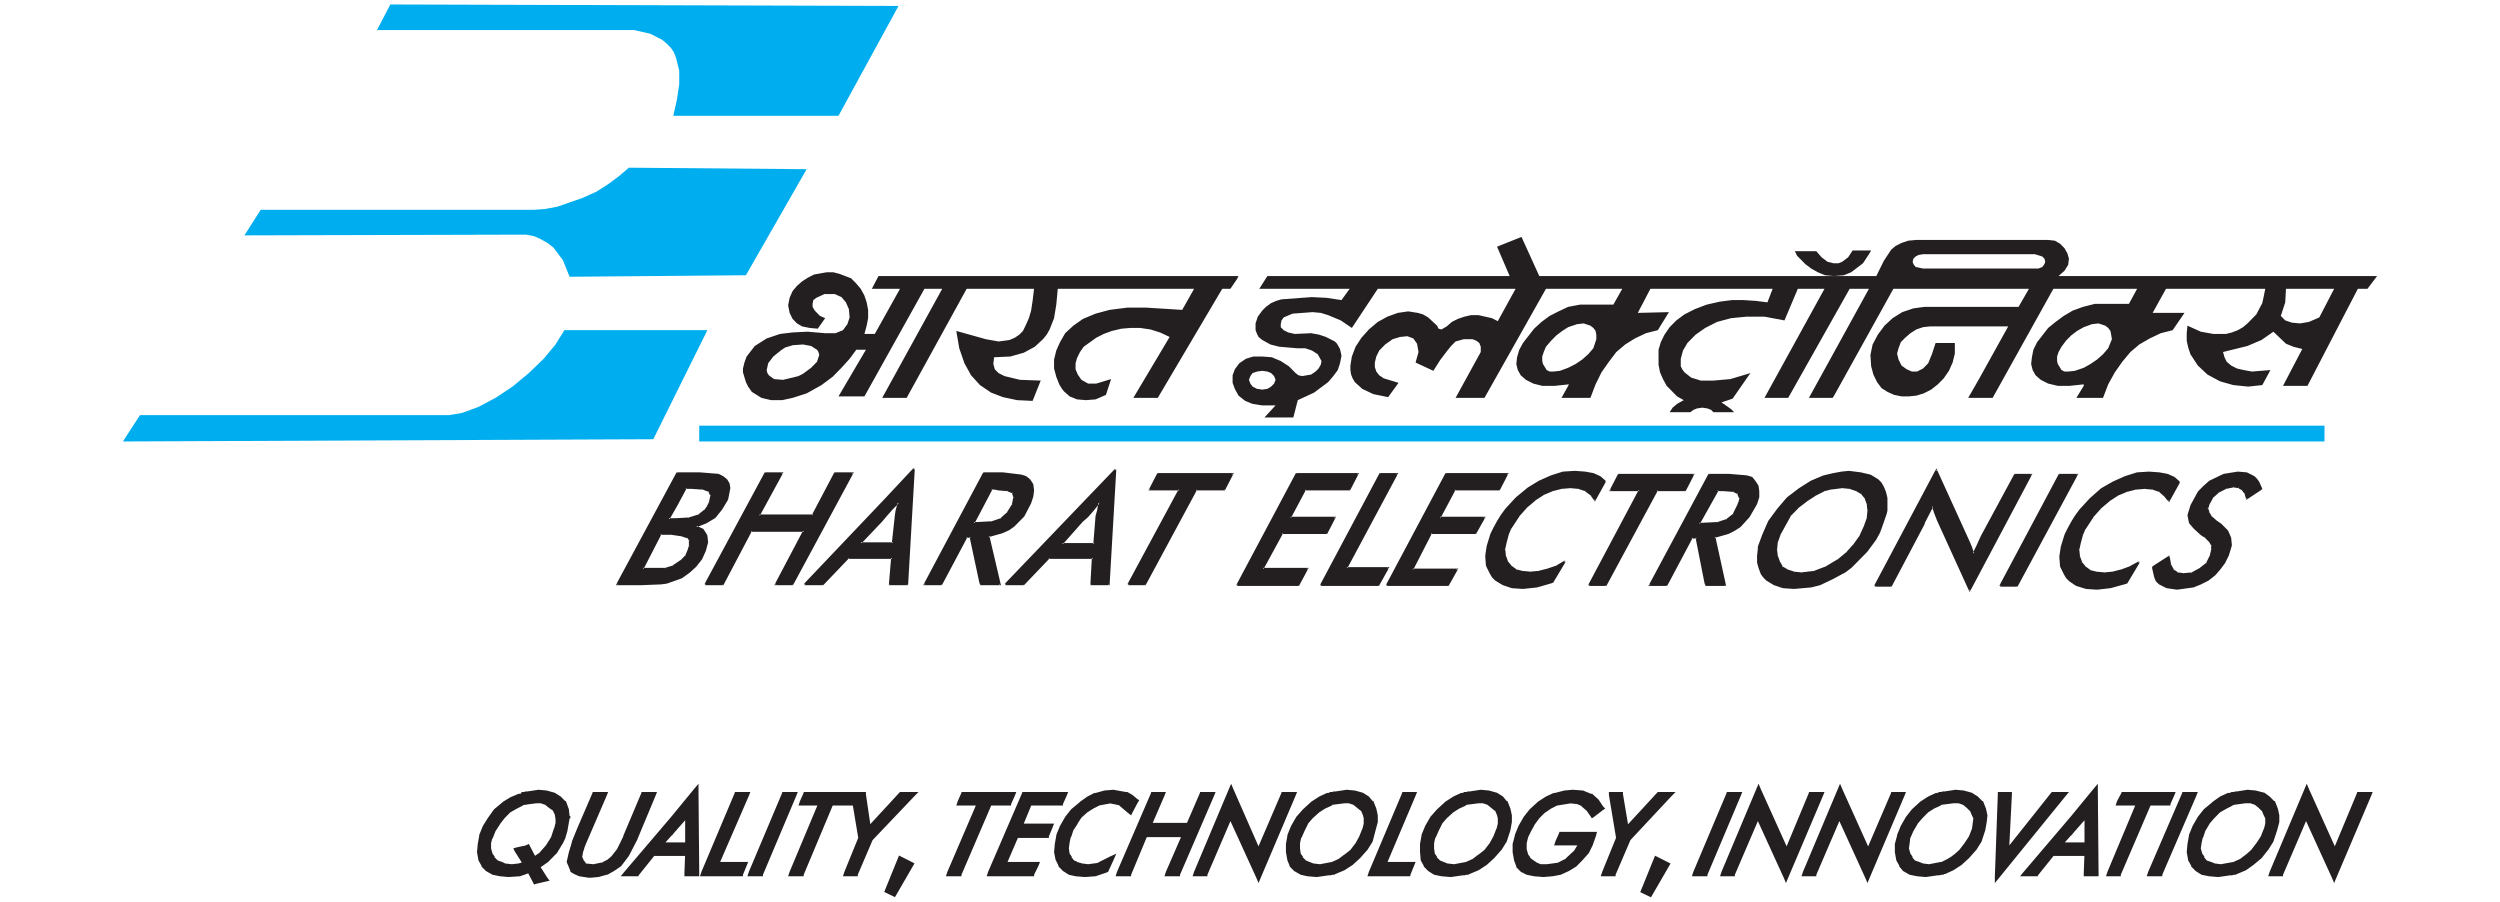 <svg width="280" height="101" viewBox="0 0 280 101" fill="none" xmlns="http://www.w3.org/2000/svg">
<path fill-rule="evenodd" clip-rule="evenodd" d="M59.73 98.899L59.159 97.811L58.735 97.973L58.237 98.141L56.993 98.225H56.91L55.997 98.141L55.167 97.973L54.42 97.551L53.923 97.046V96.962L53.591 96.372L53.425 95.445L53.508 94.519L53.674 93.592V93.508L54.088 92.496L54.669 91.57L55.333 90.643L56.246 89.885L56.329 89.801L57.158 89.296L58.154 88.874L58.189 88.927L58.32 88.874L58.403 88.832V88.706H58.652L58.984 88.621V88.655L60.311 88.453L61.224 88.537L62.136 88.79L62.8 89.211L63.298 89.717H63.381L63.713 90.643L63.796 91.401H63.879V91.654H63.796L63.547 93.086L63.298 93.929L63.049 94.435L62.385 95.529L62.302 95.614L61.39 96.54L60.554 97.128L61.307 98.309L61.556 98.647L61.141 98.731L60.062 98.984L59.813 99.068L59.73 98.899ZM254.454 98.141H254.039L254.205 97.636L258.105 88.369L258.354 87.779L258.603 88.369L261.497 94.787L263.996 88.79V88.706H264.244H265.323H265.738L265.572 89.127L261.672 98.309L261.424 98.899L261.174 98.309L258.278 91.963L255.699 97.973V98.141H255.45H254.454ZM250.14 88.706L250.472 88.621V88.652L251.716 88.453L252.629 88.537L253.625 88.79L254.205 89.211L254.703 89.717H254.786L255.118 90.559L255.284 91.317V92.076L255.035 93.002L254.62 94.266L254.039 95.192L253.957 95.277L253.293 96.12L252.38 96.877L251.55 97.467L250.555 97.888H250.472V97.973H250.223L249.891 98.057V98.021L248.481 98.225H248.398L247.402 98.141L246.573 97.973L245.909 97.551L245.411 97.046V96.962L245.079 96.372L244.913 95.445L244.996 94.519L245.162 93.592V93.508L245.577 92.496L246.157 91.486L246.821 90.643L247.734 89.885L247.817 89.801L248.647 89.211L249.559 88.79L249.725 89.043L249.583 88.826L249.725 88.79L249.891 88.756V88.706H250.14ZM245.41 93.676L245.162 93.592L245.411 93.676L245.41 93.676ZM248.73 96.793L250.14 96.54L250.887 96.204L251.218 95.951L251.55 95.698L251.555 95.705L252.131 95.192L252.712 94.435L253.21 93.676L253.541 92.833L253.559 92.846L253.708 92.244V91.654L253.541 91.317L253.317 90.787L253.293 90.812L252.961 90.475L252.546 90.138L252.048 89.969H251.467L250.223 90.138L250.042 90.199L250.057 90.222L249.393 90.559L248.647 90.98L247.983 91.654L247.478 92.24L247.485 92.244L246.987 93.086L246.738 93.845L246.706 93.823L246.573 94.435L246.489 95.024L246.656 95.614L246.904 95.951L246.85 95.987L247.153 96.372L247.651 96.54L248.066 96.709L248.73 96.793ZM251.384 89.717L250.472 89.84L251.384 89.717ZM240.848 98.141H240.433L240.599 97.636L244.415 88.79V88.706H244.664H245.743H246.157L245.992 89.127L242.175 97.973V98.141H241.926H240.848ZM236.284 98.141H235.87L236.035 97.636L239.142 90.222H237.363H236.948L237.114 89.717L237.612 88.79V88.706H237.861H243.254H243.669L243.503 89.127L243.088 90.054V90.222H242.839H240.858L237.529 97.973V98.141H237.28H236.284ZM226.909 98.141H226.245L226.66 97.636L231.97 91.401L234.459 88.369L234.957 87.779V88.537L235.04 97.804V98.141H234.791H233.63H233.381V97.804L233.451 95.867H232.551H232.219H231.97H229.994L228.237 98.057V98.141H228.071H226.909ZM231.259 94.35H231.97H232.219H232.551H233.463V91.87L232.551 92.899V92.918L232.385 93.086L231.97 93.592V93.552L231.259 94.35ZM223.756 88.958V88.706H224.005H225.084H225.333V88.958L225.044 94.682L229.73 88.79L229.813 88.706H229.979H231.14H231.721L231.306 89.211L223.84 98.394L223.424 98.899V98.141L223.43 97.979L223.424 97.973L223.431 97.965L223.756 88.958ZM217.368 88.706L217.7 88.621V88.655L219.027 88.453L219.94 88.537L220.853 88.79L221.516 89.211L222.014 89.717H222.097L222.429 90.559L222.595 91.317L222.512 92.076L222.346 93.002L221.931 94.266L221.35 95.192L221.267 95.277L220.521 96.12L219.691 96.877L218.779 97.467L217.866 97.888H217.783L217.7 97.909V97.973H217.451L217.119 98.057V98.021L215.709 98.225H215.626L214.713 98.141L213.883 97.973L213.137 97.551L212.722 97.046V96.962L212.39 96.372L212.224 95.445V94.519L212.473 93.592V93.508L212.888 92.496L213.469 91.486L214.132 90.643L214.962 89.885L215.045 89.801L215.958 89.211L216.87 88.79L216.894 88.826L217.036 88.79L217.119 88.769V88.706H217.368ZM216.04 96.793L217.368 96.54H217.451L218.115 96.204L218.53 95.951L218.861 95.698L218.866 95.705L219.442 95.192L220.023 94.435L220.521 93.676L220.853 92.833L220.862 92.84L220.936 92.244L221.018 91.654L220.853 91.317L220.629 90.787L220.604 90.812L220.272 90.475L219.857 90.138L219.359 89.969H218.779L217.451 90.138L217.347 90.191L217.368 90.222L216.621 90.559L215.958 90.98L215.294 91.654L214.789 92.24L214.796 92.244L214.298 93.086L213.966 93.845L213.949 93.833L213.883 94.435L213.801 95.024L213.966 95.614L214.215 95.951L214.161 95.987L214.464 96.372L214.962 96.54L215.377 96.709L216.04 96.793ZM202.185 98.141H201.77L201.936 97.636L205.836 88.369L206.084 87.779L206.333 88.369L209.231 94.795L211.809 88.79V88.706H212.058H213.053H213.469L213.302 89.127L209.403 98.309L209.154 98.899L208.905 98.309L206.009 91.963L203.429 97.973V98.141H203.181H202.185ZM193.059 98.141H192.644L192.81 97.636L196.709 88.369L196.958 87.779L197.207 88.369L200.101 94.787L202.6 88.79V88.706H202.849H203.927H204.342L204.176 89.127L200.277 98.309L200.028 98.899L199.779 98.309L196.883 91.963L194.303 97.973V98.141H194.054H193.059ZM189.906 98.141H189.491L189.657 97.636L193.39 88.79V88.706H193.639H194.718H195.133L194.967 89.127L191.233 97.973V98.141H190.984H189.906ZM179.701 98.141H179.286L179.452 97.636L180.998 93.834L180.198 89.043V88.706H180.447H181.526H181.775V88.958L182.338 92.318L185.592 88.79L185.675 88.706H185.84H187.002H187.666L187.168 89.211L182.602 94.096L182.605 94.097L180.945 97.973V98.141H180.696H179.701ZM174.64 93.255V93.171H174.889H178.539H178.871L178.788 93.423V93.508L178.373 94.687L177.959 95.529L177.212 96.372L176.548 97.046L175.719 97.551L174.806 97.973L173.893 98.141L172.897 98.225H172.814L171.819 98.141L170.989 97.973L170.325 97.636L169.828 97.13V97.046L169.579 96.372L169.413 95.445V94.519L169.662 93.592V93.508L170.076 92.496L170.658 91.486L171.321 90.643L172.151 89.885L172.234 89.801L173.146 89.211L174.059 88.79L174.083 88.826L174.225 88.79L175.22 88.537L176.133 88.453L177.295 88.537L178.124 88.874L178.26 88.92L178.291 88.874L179.037 89.548L179.535 90.307L179.784 90.559L179.535 90.728L178.539 91.486L178.291 91.654L178.124 91.401L177.71 90.812L177.129 90.307L177.154 90.281L176.631 90.054L175.903 89.98L174.391 90.222L173.727 90.559L172.981 91.064L172.4 91.654L171.902 92.329L171.487 93.086L171.155 93.76L170.989 94.435V95.108L171.155 95.698L171.404 96.035L171.36 96.065L171.653 96.288L172.151 96.625L172.566 96.793H173.23L174.474 96.625L175.414 96.147L175.386 96.12L176.299 95.277L176.657 94.687H174.474H174.059L174.225 94.182L174.64 93.255ZM164.186 88.706L164.518 88.621V88.655L165.845 88.453L166.758 88.537L167.671 88.79L168.334 89.211L168.749 89.717H168.832L169.164 90.559L169.33 91.317V92.076L169.164 93.002L168.749 94.266L168.168 95.192L168.085 95.277L167.339 96.12L166.509 96.877L165.596 97.467L164.601 97.888H164.518V97.973H164.269L163.937 98.057V98.021L162.527 98.225H162.444L161.448 98.141L160.618 97.973L159.954 97.551L159.457 97.046V96.962L159.125 96.372L159.042 95.445V94.519L159.208 93.592V93.508L159.623 92.496L160.204 91.486L160.95 90.643L161.78 89.885L161.863 89.801L162.776 89.211L163.688 88.79L163.712 88.826L163.854 88.79L163.937 88.769V88.706H164.186ZM162.858 96.793L164.186 96.54L164.933 96.204L165.264 95.951L165.596 95.698L165.604 95.71L166.26 95.192L166.841 94.435L167.256 93.676L167.588 92.833L167.605 92.845L167.754 92.244V91.654L167.671 91.317L167.447 90.787L167.422 90.812L167.007 90.475L166.592 90.138L166.095 89.969H165.596L164.269 90.138L164.165 90.191L164.186 90.222L163.439 90.559L162.776 90.98L162.029 91.654L161.524 92.24L161.531 92.244L161.116 93.086L160.785 93.845L160.752 93.823L160.618 94.435V95.024L160.702 95.614L160.95 95.951L160.9 95.984L161.282 96.372L161.697 96.54L162.112 96.709L162.858 96.793ZM165.513 89.717L164.518 89.843L165.513 89.717ZM153.566 98.141H153.152L153.317 97.636L157.051 88.79V88.706H157.3H158.295H158.71L158.544 89.127L155.404 96.54H158.129H158.544L158.378 96.962L157.963 97.973V98.141H157.715H153.566ZM149.169 88.706L149.501 88.621V88.655L150.828 88.453L151.741 88.537L152.653 88.79L153.317 89.211L153.732 89.717H153.815L154.147 90.559L154.313 91.317V92.076L154.064 93.002L153.732 94.266L153.152 95.192L153.069 95.277L152.322 96.12L151.492 96.877L150.579 97.467L149.584 97.888H149.501V97.973H149.252L148.92 98.057V98.021L147.51 98.225H147.427L146.431 98.141L145.684 97.973L144.938 97.551L144.44 97.046V96.962L144.191 96.372L144.025 95.445V94.519L144.191 93.592V93.508L144.606 92.496L145.187 91.486L145.933 90.643L146.763 89.885L146.846 89.801L147.759 89.211L148.671 88.79L148.695 88.826L148.837 88.79L148.92 88.769V88.706H149.169ZM147.842 96.793L149.169 96.54L149.915 96.204L150.247 95.951L150.579 95.698L150.588 95.71L151.243 95.192L151.824 94.435L152.239 93.676L152.571 92.833L152.588 92.845L152.736 92.244V91.654L152.653 91.317L152.429 90.787L152.404 90.812L151.99 90.475L151.575 90.138L151.077 89.969H150.579L149.252 90.138L149.148 90.191L149.169 90.222L148.422 90.559L147.759 90.98L147.012 91.654L146.508 92.24L146.514 92.244L146.099 93.086L145.767 93.845L145.735 93.823L145.601 94.435V95.024L145.684 95.614L145.933 95.951L145.883 95.984L146.265 96.372L146.68 96.54L147.095 96.709L147.842 96.793ZM133.986 98.141H133.571L133.737 97.636L137.637 88.369L137.885 87.779L138.134 88.369L140.952 94.788L143.527 88.79V88.706H143.776H144.855H145.269L145.103 89.127L141.204 98.309L140.955 98.899L140.706 98.309L137.81 91.964L135.23 97.973V98.141H134.982H133.986ZM125.357 98.141H124.943L125.108 97.636L128.925 88.79V88.706H129.174H130.17H130.584L130.418 89.127L129.107 92.16H132.944L134.401 88.79V88.706H134.65H135.728H136.143L135.977 89.127L132.161 97.973V98.141H131.912H130.833H130.418L130.584 97.636L132.272 93.76H128.44L126.685 97.973V98.141H126.436H125.357ZM126.851 90.98L126.685 91.317L126.353 91.064L125.357 90.222L125.385 90.194L124.357 89.985L123.109 90.209L123.117 90.222L122.453 90.559L121.79 90.98L121.126 91.57L120.692 92.231L120.711 92.244L120.214 93.002L119.965 93.76L119.932 93.739L119.798 94.35L119.716 95.024L119.798 95.614L120.047 95.951L119.993 95.987L120.296 96.372L120.545 96.456L120.628 96.54L121.209 96.709L121.873 96.793L122.962 96.646L122.951 96.625L124.279 95.951L125.025 95.614L124.694 96.372L124.113 97.636L123.947 97.72L122.702 98.141L121.541 98.225H121.458L120.462 98.141L119.716 97.973L119.052 97.551L118.554 97.046V96.962L118.222 96.288L118.056 95.445L118.139 94.519L118.305 93.592V93.508L118.72 92.496L119.301 91.486L119.965 90.643L120.877 89.885L120.96 89.801L121.79 89.211L122.62 88.79L122.643 88.826L122.785 88.79L123.698 88.537L124.694 88.453L126.104 88.706H126.27L126.851 89.043L127.349 89.464L127.597 89.633L127.432 89.885L126.851 90.98ZM118.554 96.962L118.803 96.793L118.554 97.046L118.803 96.794L118.554 96.962ZM116.065 96.54H116.48L116.314 96.962L115.816 97.973V98.141H115.567H110.921H110.506L110.672 97.636L114.488 88.79V88.706H114.738H119.218H119.633L119.467 89.127L119.052 90.054V90.222H118.803H115.498L114.662 92.244H117.642H118.056L117.89 92.665L117.475 93.676V93.845H117.227H114.002L112.844 96.54H116.065ZM106.358 98.141H105.943L106.109 97.636L109.293 90.222H107.52H107.104L107.271 89.717L107.685 88.79V88.706H107.934H113.41H113.825L113.659 89.127L113.244 90.054V90.222H112.995H111.014L107.685 97.973V98.141H107.436H106.358ZM94.825 98.141H94.411L94.576 97.636L96.123 93.834L95.52 90.222H95.323H93.262L90.013 97.973V98.141H89.764H88.686H88.271L88.437 97.636L91.544 90.222H89.847H89.433L89.598 89.717L90.013 88.79V88.706H90.262H95.323H95.572H95.738H96.153H96.734H96.983V88.958L97.474 92.306L100.716 88.79L100.799 88.706H100.965H102.209H102.873L102.376 89.211L97.728 94.096L97.729 94.097L96.07 97.973V98.141H95.821H94.825ZM84.123 98.141H83.708L83.874 97.636L87.607 88.79V88.706H87.856H88.935H89.35L89.184 89.127L85.45 97.973V98.141H85.201H84.123ZM78.813 98.141H78.398L78.564 97.636L82.297 88.79V88.706H82.546H83.625H84.04L83.874 89.127L80.655 96.54H83.376H83.791L83.625 96.962L83.21 97.973V98.141H82.961H78.813ZM70.184 98.141H69.52L69.935 97.636L75.245 91.401L77.734 88.369L78.232 87.779V88.537L78.315 97.804V98.141H78.066H76.904H76.655V97.804L76.726 95.867H75.826H75.494H75.245H73.269L71.512 98.057V98.141H71.346H70.184ZM74.534 94.35H75.245H75.494H75.826H76.739V91.87L75.826 92.898V92.918L75.66 93.086L75.245 93.592V93.551L74.534 94.35ZM66.368 88.79V88.706H66.617H67.695H68.11L67.944 89.127L65.621 94.519L65.455 94.94L65.372 95.277L65.342 95.261L65.289 95.529L65.206 95.951L65.393 96.394L65.538 96.54L65.621 96.709L66.451 96.793L67.549 96.57L67.529 96.54L68.027 96.288L68.475 95.909L69.106 95.108L69.769 93.76L69.852 93.508L71.844 88.79V88.706H72.093H73.171H73.586L73.42 89.127L71.429 93.898V93.929L71.346 94.097L70.433 95.867L69.603 96.962L69.52 97.046L68.774 97.551L68.027 97.973H67.944L67.031 98.225L66.119 98.309H66.036H65.953L64.874 98.141L64.293 97.888L63.879 97.636V97.551L63.713 97.13L63.464 96.54L63.713 95.445L64.044 94.35V94.266L64.625 92.833L66.368 88.79ZM58.77 94.723L58.486 94.771L57.739 94.94L57.49 95.024L57.656 95.361L58.403 96.54L58.429 96.605L58.071 96.709L57.324 96.793L56.578 96.709L56.246 96.54L55.748 96.372L55.366 95.984L55.416 95.951L55.167 95.614L55.001 95.024V94.435L55.132 93.905L55.167 93.929L55.499 93.086L55.997 92.329L55.985 92.32L56.495 91.654L57.158 90.98L57.905 90.559L58.569 90.222L58.554 90.199L58.735 90.138H58.984V90.106L60.062 89.969H60.56L61.058 90.138L61.473 90.475L61.908 90.77L62.136 91.233L62.219 91.739V92.16L62.071 92.761L62.053 92.749L61.721 93.76L61.141 94.687L60.394 95.529L59.921 95.849L59.315 94.687L59.232 94.519L59.066 94.603L58.77 94.723Z" fill="#231F20"/>
<path fill-rule="evenodd" clip-rule="evenodd" d="M242.846 62.387L242.921 62.339L242.937 62.428L242.966 62.409L243.003 62.324L242.877 62.268L241.052 63.447L241.096 63.518L241.096 63.518L241.015 63.537L241.264 64.632L241.345 64.613L241.344 64.607L241.264 64.632L241.268 64.645L241.434 65.066L241.511 65.034L241.505 65.018L241.434 65.066L241.452 65.094L241.784 65.431L241.843 65.371L241.833 65.362L241.784 65.431L241.806 65.447L242.635 65.867L242.673 65.793L242.661 65.786L242.635 65.867L242.661 65.876L243.822 66.044L243.834 65.961L243.823 65.959L243.822 66.044H243.845L245.67 65.792L245.659 65.708L245.649 65.71L245.67 65.792L245.69 65.786L246.52 65.449L246.489 65.371L246.486 65.373L246.52 65.449L246.526 65.447L247.356 65.025L247.319 64.95L247.311 64.954L247.356 65.025L247.37 65.017L248.116 64.427L248.065 64.36L248.059 64.365L248.116 64.427L248.128 64.416L248.708 63.742L248.646 63.687L248.644 63.689L248.708 63.742L248.712 63.737L249.21 63.063L249.144 63.013L249.14 63.019L249.21 63.063L249.218 63.05L249.633 62.207L249.559 62.17L249.556 62.176L249.633 62.207L249.638 62.195L249.97 61.1L249.89 61.075L249.886 61.091L249.97 61.1L249.973 61.066L249.89 60.224L249.807 60.232L249.808 60.233L249.809 60.246L249.89 60.224L249.883 60.199L249.551 59.441L249.476 59.474L249.482 59.489L249.551 59.441L249.535 59.415L248.788 58.657L248.729 58.716L248.735 58.722L248.788 58.657L248.775 58.646L248.277 58.309L248.231 58.379L248.235 58.382L248.285 58.315L247.704 57.81L247.651 57.874L247.661 57.883L247.721 57.831L247.472 57.409L247.401 57.452L247.406 57.46L247.48 57.426L247.314 56.92L247.236 56.947L247.236 56.947L247.244 56.973L247.314 56.973L247.48 56.468L247.401 56.441L247.399 56.449L247.474 56.482L247.889 55.724L247.817 55.683L247.81 55.696L247.871 55.747L248.535 55.157L248.48 55.093L248.472 55.1L248.517 55.168L249.347 54.747L249.31 54.672L249.3 54.677L249.326 54.755L250.156 54.587L250.14 54.504L250.126 54.507L250.128 54.587L250.709 54.671L250.72 54.588L250.704 54.586L250.678 54.66L251.093 54.913L251.135 54.841L251.123 54.833L251.071 54.894L251.402 55.314L251.467 55.262L251.467 55.262L251.457 55.249L251.387 55.285L251.553 55.875L251.713 55.829L251.706 55.804L251.633 55.852L251.609 55.767L251.588 55.781L251.553 55.875L251.678 55.922L253.337 54.827L253.292 54.756L253.292 54.757L253.233 54.795L253.337 54.827L253.368 54.723L253.036 53.965L252.96 53.998L252.964 54.007L253.036 53.965L253.026 53.948L252.777 53.611L252.711 53.661L252.715 53.666L252.777 53.611L252.77 53.602L252.521 53.349L252.463 53.408L252.472 53.418L252.521 53.349L252.5 53.334L251.67 52.912L251.633 52.987L251.647 52.995L251.67 52.912L251.64 52.904L250.644 52.82L250.637 52.903L250.647 52.904L250.644 52.82L250.625 52.82L249.048 53.073L249.061 53.156L249.073 53.154L249.048 53.073L249.026 53.08L247.449 53.838L247.485 53.914L247.495 53.909L247.449 53.838L247.43 53.851L246.766 54.441L246.821 54.504L246.823 54.502L246.766 54.441L246.762 54.444L246.182 55.034L246.24 55.093L246.248 55.085L246.182 55.034L246.168 55.053L245.338 56.569L245.41 56.61L245.415 56.602L245.338 56.569L245.331 56.585L245 57.681L245.079 57.705L245.085 57.685L245 57.681L244.997 57.722L245.08 58.143L245.163 58.564L245.245 58.548L245.24 58.526L245.163 58.564L245.182 58.602L245.679 59.192L245.743 59.137L245.742 59.137L245.739 59.133L245.679 59.192L245.687 59.199L246.516 59.958L246.572 59.896L246.566 59.89L246.516 59.958L246.529 59.967L246.944 60.22L246.987 60.148L246.978 60.143L246.928 60.207L247.426 60.713L247.485 60.654L247.478 60.647L247.414 60.697L247.663 61.118L247.733 61.075L247.722 61.055L247.65 61.075V61.58H247.733V61.57L247.653 61.56L247.487 62.234L247.567 62.254L247.57 62.246L247.494 62.217L247.079 63.059L247.153 63.097L247.161 63.08L247.102 63.03L246.355 63.62L246.406 63.686L246.411 63.682L246.367 63.613L245.454 64.118L245.493 64.192L245.508 64.183L245.486 64.109L244.573 64.193L244.581 64.276L244.59 64.275L244.591 64.193L243.927 64.109L243.917 64.192L243.917 64.192L243.937 64.194L243.963 64.122L243.465 63.785L243.419 63.855L243.435 63.866L243.491 63.813L243.159 63.224L243.087 63.266L243.094 63.278L243.169 63.251L243.003 62.324L242.84 62.354L242.846 62.387ZM215.376 28.472L214.879 28.557L214.547 28.725L214.298 28.978L214.215 29.315L214.298 29.568L214.547 29.904L215.376 30.073H227.904H228.319L228.734 29.904L228.983 29.568L229.066 29.315L228.983 28.978L228.734 28.725L227.904 28.472H215.376ZM145.352 44.816L144.605 44.984L145.352 44.816ZM138.051 42.036L138.3 41.361L138.798 40.688L139.544 40.182L140.374 39.929H141.37L142.448 40.014L143.444 40.435L144.356 41.025L145.103 41.783L145.435 42.036L145.85 42.12L146.846 41.951L147.343 41.614L147.675 41.277L147.924 40.856L148.007 40.435L147.592 39.677L146.928 39.255L146.182 39.003H145.269L143.278 38.834L142.282 38.581L141.37 38.076L140.955 37.739L140.789 37.402L140.623 36.981V36.223L140.872 35.465L141.37 34.791L141.785 34.369L142.365 33.948L142.946 33.696L143.527 33.527L146.928 33.274L148.588 33.358L150.247 33.611L151.16 32.347H141.038L141.95 30.916H169.081L167.67 27.63L170.408 26.535L172.399 30.916H175.635H205.42L204.425 30.831L203.595 30.494L202.848 30.073L202.185 29.568L201.272 28.641L201.023 28.135H203.429L204.01 28.809L204.674 29.315L205.337 29.483H205.918L206.333 29.315L206.997 28.809L207.495 28.051H209.569L209.32 28.472L208.656 29.483L207.328 30.494L206.499 30.831L205.42 30.916H210.15L210.979 29.231L211.809 27.967L212.307 27.546L212.97 27.209L213.717 26.956L214.63 26.872H221.599H229.398L230.144 26.956L230.725 27.293L231.223 27.798L231.555 28.388L231.721 28.978L231.638 29.652L231.223 30.325L230.559 30.916H258.602H266.235L265.156 32.347H264.078L258.436 43.215H255.698L257.855 39.087L256.86 38.834L256.03 38.497L254.62 37.15L253.292 38.076L251.716 38.75L248.978 39.424L249.144 40.014L249.393 40.519L249.89 40.94L250.554 41.277L251.301 41.446L252.214 41.614L254.288 41.446L253.375 43.131L251.799 43.299L250.14 43.131L248.646 42.709L247.236 41.951L246.157 40.94L245.328 39.677L245.079 38.918L244.912 38.16V37.318L244.996 36.475L246.489 37.15L247.899 37.402H249.31L249.974 37.234L250.637 36.981L251.218 36.644L251.716 36.223L252.711 35.212L253.375 33.948L253.541 33.19L253.707 32.347H242.59L241.096 35.043H244.664L243.337 36.981L242.009 37.318L240.764 37.908L239.603 38.581L238.607 39.424L237.695 40.519L236.865 41.699L236.118 43.047L235.537 44.563H233.38H232.55L233.38 43.215V43.047L231.804 43.215H230.476L229.398 42.962L228.568 42.541L227.987 42.036L227.656 41.446L227.489 40.772L227.572 40.014L227.739 39.171L228.153 38.329L229.398 36.728L230.227 36.054L231.14 35.381L232.136 34.791L233.297 34.369L234.624 34.032H238.441L239.354 32.347H229.978L223.175 44.563H221.599H220.437L221.599 42.541L224.917 36.56H221.599H216.123L215.376 36.644L214.63 36.897L213.966 37.318L213.385 37.823L212.887 38.329L212.638 39.003L212.472 39.593L212.638 40.267L212.97 40.94L213.551 41.361L214.132 41.614H214.713L215.376 41.277L215.957 40.688L216.372 39.677L216.787 38.413H218.944V39.593L218.695 40.603L218.28 41.53L217.699 42.373L217.035 43.047L216.289 43.636L215.459 44.058L214.63 44.31L213.8 44.395H212.97L212.141 44.226L211.394 43.889L210.73 43.468L210.232 42.794L209.818 41.951L209.569 41.025L209.486 39.761L209.734 38.581L210.315 37.486L211.062 36.475L211.975 35.633L213.053 34.959L214.298 34.538L215.542 34.369H226.079L227.24 32.347H212.058L205.42 44.31L205.254 44.563H202.599L209.32 32.347H207.162L200.276 44.563H197.621L204.342 32.347H201.355L199.862 35.886L197.621 35.465H195.63L193.888 35.633L192.311 36.054L190.984 36.728L189.905 37.486L188.993 38.413L188.495 39.255L188.246 40.182V41.025L188.412 41.361L188.661 41.699L189.408 42.289L190.486 42.625H191.897L193.805 42.457L196.045 41.783L194.054 44.647L192.809 45.068L193.888 45.827L194.22 46.164H191.897L191.648 45.911L191.233 45.743L190.652 45.658L190.071 45.743L189.656 45.911L189.325 46.164H187.001L187.333 45.658L187.831 45.237L188.578 44.816L187.831 44.395L187.25 43.805L186.67 43.215L186.255 42.457L185.923 41.699L185.757 40.856V39.171L186.006 38.329L186.421 37.486L187.001 36.644L187.748 35.886L188.661 35.212L189.822 34.622L191.15 34.117L192.643 33.78L193.971 33.611H195.298L196.626 33.696L197.953 33.864L198.534 32.347H184.844L183.434 35.043L186.919 34.959L185.674 36.981L184.347 37.318L183.102 37.908L182.024 38.581L181.028 39.424L180.198 40.519L179.369 41.699L178.705 43.047L178.124 44.563H175.635H174.888L175.635 43.215L175.718 43.047L174.142 43.215H172.731L171.735 42.962L170.906 42.541L170.325 42.036L169.993 41.446L169.827 40.772L169.91 40.014L170.159 39.171L170.574 38.413L171.819 36.813L172.648 36.054L173.561 35.381L174.556 34.875L175.635 34.369L176.962 34.117H180.696L181.692 32.347H175.635H173.146L166.26 44.563H163.024L165.845 39.424V38.834L165.679 38.413L165.347 38.16L164.932 37.992H163.936L163.024 38.245L162.526 38.75L162.112 39.255L161.282 40.351L160.535 41.53L158.544 40.603L158.876 39.424L158.71 38.497L158.295 37.908L157.631 37.655L156.801 37.739L155.972 37.992L155.142 38.581L154.81 38.918L154.478 39.255L154.146 39.929L153.981 40.603V41.109L154.146 41.614L154.478 42.036L154.976 42.373L156.635 42.878L155.474 44.479L153.815 44.142L152.57 43.552L151.741 42.794L151.492 42.373L151.326 41.951L151.243 41.446V40.94L151.409 39.929L151.824 38.834L152.487 37.823L153.317 36.897L154.312 36.054L155.391 35.465L156.552 35.043L157.714 34.875L158.793 35.043L159.373 35.212L159.954 35.549L160.95 36.475L161.116 36.813L161.448 36.897L162.028 36.56L162.609 36.054L163.273 35.717L164.02 35.465L164.766 35.296H165.596L166.343 35.465L167.089 35.633L167.753 35.97L169.744 32.347H154.312L151.409 36.728L150.164 35.886L148.754 35.296L147.924 35.043L147.011 34.959L144.771 35.128L143.775 35.549L143.527 35.886L143.444 36.307V36.644L143.775 36.981L144.274 37.234L145.02 37.402L146.846 37.318L147.758 37.486L148.505 37.739L149.169 38.076L149.5 38.245L149.749 38.497L150.081 39.087L150.247 39.845L150.081 40.688L149.832 41.446L149.583 41.783L149.334 42.12L148.754 42.794L147.177 43.973L145.352 44.816L144.854 46.754H141.619L142.863 45.406H141.37L140.291 45.237L139.462 44.9L138.715 44.31L138.3 43.552L138.051 42.878V42.036ZM141.37 41.53L140.789 41.614L140.291 41.783L140.042 42.12L139.876 42.541L140.042 42.962L140.291 43.299L140.789 43.552L141.37 43.636L141.95 43.552L142.365 43.299L142.697 42.962L142.863 42.541L142.697 42.12L142.365 41.783L141.95 41.614L141.37 41.53ZM173.146 38.834L172.897 39.424L172.731 39.929V40.435L172.814 40.772L173.229 41.446L173.561 41.614H173.976L174.722 41.53L175.635 41.193L176.465 40.772L177.211 40.267L177.875 39.677L178.456 39.003L178.788 37.992V37.486L178.705 37.065L178.456 36.728L178.124 36.475L177.377 36.223L176.631 36.307L175.635 36.644L174.971 37.065L174.308 37.571L173.727 38.16L173.146 38.834ZM230.891 38.834L230.559 39.424L230.393 39.929V40.435L230.476 40.772L230.891 41.446L231.223 41.614H231.638L232.385 41.53L233.38 41.193L234.127 40.772L234.874 40.267L235.537 39.677L236.118 39.003L236.533 37.992L236.45 37.486L236.367 37.065L236.118 36.728L235.786 36.475L235.04 36.223L234.293 36.307L233.38 36.644L232.633 37.065L231.97 37.571L231.389 38.16L230.891 38.834ZM258.602 32.347H256.03L255.947 33.864L255.45 35.381L255.947 35.886L256.694 36.139L257.607 36.223L258.602 36.054L259.764 35.549L261.423 32.347H258.602ZM88.769 35.717L88.437 35.043L88.354 34.622L88.271 34.201L88.437 33.358L88.769 32.6L89.266 32.01L89.847 31.505L90.511 31.084L91.174 30.747L92.585 30.494H93.332L93.995 30.663L95.323 31.168L95.904 31.758L96.401 32.347L96.816 33.106L97.065 33.864L97.231 34.706V35.633L97.065 36.475L96.816 37.402H97.978L100.799 32.347H97.646L98.393 30.916H138.3H138.715L138.549 31.252L137.802 32.347H136.889L129.671 44.563H126.933L130.999 37.739L129.92 37.234L128.842 36.897L127.68 36.728H126.601L125.606 36.813L124.527 37.065L123.615 37.402L122.785 37.823L121.375 38.834L120.96 39.424L120.628 40.098L120.462 40.688V41.361L120.711 41.951L121.125 42.541L121.872 42.962H122.785L124.444 42.457L123.864 44.226L122.702 44.732L121.623 44.816L120.628 44.732L119.798 44.395L119.134 43.805L118.885 43.468L118.637 43.047L118.305 42.204L118.056 41.277V40.267L118.305 39.255L118.72 38.329L119.3 37.318L120.213 36.475L121.292 35.717L122.702 35.128L124.278 34.706L126.27 34.453H128.344L132.409 34.706L133.736 32.347H118.471L118.305 34.117L118.056 35.633L117.558 36.897L117.226 37.486L116.812 37.992L115.899 38.834L114.654 39.508L113.161 39.929L111.335 40.014L111.253 40.772L111.419 41.361L111.833 41.783L112.497 42.12L114.239 42.541L116.562 42.625L115.65 44.9L113.907 44.816L112.331 44.479L111.004 43.973L109.759 43.131L108.763 42.036L108.017 40.688L107.436 39.003L107.104 37.065L110.423 37.992L111.833 38.245L112.497 38.16L113.078 38.076L113.659 37.823L114.156 37.486L114.323 37.318L114.571 37.065L114.903 36.391L115.235 35.633L115.484 34.791L115.65 33.696L115.816 32.347H108.266L101.545 44.563H98.807L105.528 32.347H103.536L96.816 44.395H93.912L96.982 39.171H95.904L95.157 40.182L94.244 41.193L93.249 42.204L92.004 43.131L90.345 44.058L88.769 44.563L87.607 44.816H86.362L85.284 44.563L84.205 43.889L83.79 43.299L83.541 42.794L83.21 41.699V41.277L83.376 40.603L83.624 39.929L84.537 38.75L85.201 38.329L85.865 37.908L87.358 37.402L88.769 37.234L90.428 37.15L92.419 37.318H93.581L94.41 36.981L94.659 36.644L94.908 36.307L95.157 35.549L95.074 34.622L94.742 33.864L94.244 33.274L93.498 32.937H92.336L91.423 33.358L91.091 33.611L91.009 34.032V34.369L91.257 34.791L91.838 35.381L92.419 35.633L91.589 36.813L90.677 36.728L90.262 36.644L89.847 36.56L89.266 36.223L88.769 35.717ZM88.769 38.666L88.52 38.75L87.939 38.918L87.441 39.255L86.611 39.929L86.031 40.688L85.948 41.109L85.865 41.446L85.948 41.783L86.113 42.036L86.694 42.457L87.69 42.541L88.769 42.289L89.432 42.12L89.93 41.867L90.842 41.193L91.506 40.519L91.755 39.761L91.672 39.424L91.506 39.171L90.842 38.75L89.93 38.581L88.769 38.666ZM242.858 56.159L242.849 56.063L242.864 56.036L242.921 56.105L242.858 56.159L242.361 55.569L242.419 55.511L242.424 55.515L242.37 55.579L241.789 55.073L241.828 55.004L241.843 55.009L241.817 55.089L241.07 54.836L241.087 54.756L241.096 54.757L241.089 54.84L240.176 54.756L240.176 54.673L240.184 54.672L240.19 54.756L239.195 54.84L239.181 54.758L239.188 54.757L239.208 54.838L238.212 55.091L238.187 55.011L238.192 55.009L238.224 55.087L237.228 55.508L237.191 55.434L237.197 55.431L237.241 55.501L236.328 56.091L236.28 56.024L236.284 56.02L236.337 56.085L235.341 56.927L235.285 56.867L235.288 56.863L235.35 56.919L234.52 57.846L234.455 57.794L234.459 57.789L234.528 57.836L233.864 58.847L233.795 58.8L233.864 58.847L233.532 59.352L233.46 59.313L233.463 59.306L233.539 59.339L233.29 59.928L233.213 59.901L233.214 59.896L233.214 59.895L233.294 59.917L233.045 60.844L232.965 60.824L232.965 60.822L233.046 60.84L232.88 61.598L232.801 61.594L232.799 61.58L232.882 61.571L232.965 62.33L232.886 62.349L232.882 62.339L232.96 62.31L233.209 62.983L233.14 63.023L233.131 63.013L233.195 62.959L233.61 63.465L233.555 63.524L233.546 63.518L233.594 63.45L234.175 63.871L234.142 63.943L234.127 63.939L234.147 63.858L234.811 64.026L234.797 64.108L234.791 64.108L234.798 64.024L235.711 64.109V64.191L235.703 64.192L235.696 64.109L236.608 64.024L236.622 64.106L236.616 64.108L236.596 64.026L237.591 63.773L237.615 63.853L237.612 63.855L237.583 63.776L238.496 63.439L238.529 63.515L238.524 63.518L238.485 63.444L239.563 62.854L239.673 62.972L239.642 63.002L239.518 63.07L239.603 62.928L239.459 63.007L239.532 62.885L239.673 62.972L238.263 65.331L238.214 65.368L238.16 65.296L238.192 65.287L238.214 65.368L236.389 65.874L236.376 65.876L236.361 65.793L236.367 65.793L236.376 65.876L234.883 66.045L234.868 66.045L234.866 65.961L234.874 65.961L234.868 66.045L233.623 65.961L233.605 65.957L233.62 65.874L233.629 65.877L233.605 65.957L232.526 65.62L232.505 65.61L232.541 65.533L232.55 65.54L232.505 65.61L231.758 65.104L231.745 65.094L231.798 65.028L231.804 65.034L231.745 65.094L231.413 64.757L231.401 64.741L231.466 64.689L231.472 64.698L231.401 64.741L231.152 64.319L231.149 64.314L231.222 64.273L231.223 64.276L231.223 64.276L231.149 64.314L230.734 63.471L230.726 63.44L230.807 63.417L230.808 63.434L230.808 63.434L230.726 63.44L230.643 62.345L230.643 62.326L230.727 62.329L230.725 62.339L230.643 62.326L230.809 61.231L230.812 61.219L230.893 61.237L230.891 61.243L230.812 61.219L231.227 59.87L231.232 59.858L231.309 59.889L231.306 59.895L231.232 59.858L231.564 59.184L231.566 59.181L231.639 59.22L231.638 59.221L231.566 59.181L231.981 58.422L231.982 58.419L232.054 58.462L232.053 58.463L231.982 58.419L232.397 57.745L232.402 57.739L232.47 57.786L232.468 57.789L232.402 57.739L232.899 57.065L232.905 57.058L232.968 57.112L232.965 57.115L232.965 57.116L232.905 57.058L234.066 55.794L234.073 55.789L234.13 55.849L234.127 55.852L234.073 55.789L235.317 54.693L235.331 54.683L235.379 54.752L235.371 54.757L235.331 54.683L236.659 53.925L236.666 53.922L236.703 53.997L236.699 53.998L236.666 53.922L237.993 53.331L238.002 53.328L238.031 53.407L238.027 53.408L238.002 53.328L239.329 52.907L239.349 52.904L239.364 52.987L239.354 52.987H239.354L239.349 52.904L240.677 52.82H240.687L240.687 52.904L240.681 52.903L240.687 52.82L241.849 52.904L241.857 52.905L241.847 52.988L241.843 52.987L241.857 52.905L242.77 53.074L242.789 53.08L242.765 53.16L242.756 53.156L242.789 53.08L243.536 53.417L243.556 53.429L243.511 53.501L243.502 53.493L243.556 53.429L244.137 53.934L244.082 53.999L244.083 53.998L244.082 53.998L244.155 54.039L242.993 56.145L242.858 56.159ZM242.993 56.145L242.936 56.25L242.858 56.159L242.993 56.145ZM242.964 56.026L242.984 56.05L242.921 56.105L242.964 56.026ZM238.263 65.331L238.246 65.359L238.214 65.368L238.263 65.331ZM236.389 65.874L236.381 65.876L236.376 65.876L236.389 65.874ZM234.883 66.045L234.876 66.045L234.868 66.045L234.883 66.045ZM233.623 65.961L233.615 65.96L233.605 65.957L233.623 65.961ZM232.526 65.62L232.514 65.616L232.505 65.61L232.526 65.62ZM231.758 65.104L231.75 65.099L231.745 65.094L231.758 65.104ZM231.413 64.757L231.407 64.751L231.401 64.741L231.413 64.757ZM231.152 64.319L231.151 64.317L231.149 64.314L231.152 64.319ZM230.734 63.471L230.727 63.456L230.726 63.44L230.734 63.471ZM230.643 62.345L230.642 62.335L230.643 62.326L230.643 62.345ZM230.809 61.231L230.81 61.226L230.812 61.219L230.809 61.231ZM231.227 59.87L231.229 59.865L231.232 59.858L231.227 59.87ZM231.981 58.422L231.982 58.419L231.983 58.417L231.981 58.422ZM232.899 57.065L232.902 57.06L232.905 57.058L232.899 57.065ZM234.066 55.794L234.069 55.792L234.073 55.789L234.066 55.794ZM235.317 54.693L235.324 54.687L235.331 54.683L235.317 54.693ZM236.659 53.925L236.661 53.924L236.666 53.922L236.659 53.925ZM237.993 53.331L237.998 53.33L238.002 53.328L237.993 53.331ZM239.329 52.907L239.339 52.904L239.349 52.904L239.329 52.907ZM240.677 52.82L240.682 52.819L240.687 52.82H240.677ZM241.849 52.904L241.851 52.904L241.857 52.905L241.849 52.904ZM242.77 53.074L242.779 53.075L242.789 53.08L242.77 53.074ZM243.536 53.417L243.548 53.422L243.556 53.429L243.536 53.417ZM230.642 53.072L230.692 53.156H230.642V53.072H232.633L232.706 53.196L232.633 53.24H232.588L232.633 53.156H232.539L232.561 53.116L232.706 53.196L225.986 65.664L225.913 65.708L225.864 65.624H225.913V65.708H224.005V65.624V65.54H224.05L224.005 65.624L223.932 65.584L230.569 53.116L230.642 53.072ZM224.099 65.624L224.078 65.664L224.005 65.624H224.099ZM230.569 53.116L230.593 53.072H230.642L230.569 53.116ZM232.633 53.072H232.773L232.706 53.196L232.633 53.072ZM225.986 65.664L225.962 65.708L225.913 65.708L225.986 65.664ZM216.945 52.615L216.943 52.69L216.913 52.746L216.87 52.651L216.821 52.743L216.795 52.686L216.945 52.615L220.513 60.45L220.513 60.451L220.437 60.486L220.437 60.485L220.513 60.451L220.844 61.21L220.848 61.217L220.771 61.248L220.769 61.243L220.848 61.217L221.07 61.895L221.018 62.002L220.981 61.889L221.359 61.122L221.433 61.158L221.433 61.159L221.358 61.124L221.856 60.029L221.858 60.024L221.932 60.061L221.931 60.064L221.858 60.024L225.591 53.116L225.664 53.072L225.713 53.156H225.664V53.072H227.489L227.563 53.196L227.489 53.24H227.445L227.489 53.156L227.563 53.196L220.676 66.17L220.528 66.165L220.53 66.09L220.56 66.034L220.603 66.129L220.652 66.037L220.678 66.095L220.528 66.165L216.96 58.33L216.959 58.326L217.035 58.293L217.035 58.295L216.959 58.326L216.627 57.483L216.625 57.479L216.703 57.45L216.704 57.452L216.625 57.479L216.402 56.797L216.455 56.694L216.491 56.805L215.615 58.502L215.54 58.469L215.542 58.463L215.621 58.49L215.538 58.742L215.532 58.756L215.456 58.722L215.459 58.716L215.532 58.756L211.882 65.664L211.809 65.708L211.759 65.624H211.809V65.708H209.983V65.624V65.54H210.028L209.983 65.624L209.911 65.584L216.797 52.611L216.945 52.615ZM210.077 65.624L210.056 65.664L209.984 65.624H210.077ZM216.797 52.611L216.875 52.463L216.945 52.615L216.797 52.611ZM220.513 60.45L220.513 60.451L220.502 60.428L220.513 60.45ZM220.844 61.21L220.847 61.215L220.848 61.217L220.844 61.21ZM221.856 60.029L221.857 60.026L221.858 60.024L221.856 60.029ZM225.591 53.116L225.615 53.072H225.664L225.591 53.116ZM227.489 53.072H227.628L227.563 53.196L227.489 53.072ZM227.395 53.156L227.416 53.116L227.489 53.156H227.395ZM220.676 66.17L220.598 66.317L220.528 66.165L220.676 66.17ZM216.627 57.483L216.626 57.483L216.625 57.479L216.627 57.483ZM215.538 58.742L215.535 58.75L215.532 58.756L215.538 58.742ZM211.882 65.664L211.858 65.708H211.809L211.882 65.664ZM205.005 54.757L205.025 54.838L204.362 55.007L204.333 54.929L204.342 54.925L204.379 55L203.383 55.505L203.342 55.433L203.346 55.431L203.391 55.501L202.478 56.091L202.431 56.022L202.433 56.02L202.483 56.087L201.487 56.845L201.434 56.782L201.438 56.778L201.496 56.838L200.584 57.765L200.52 57.715L200.525 57.705L200.598 57.746L199.436 59.852L199.361 59.818L199.364 59.811L199.441 59.84L199.109 60.766L199.031 60.748L199.032 60.738L199.114 60.746L199.031 61.588L198.95 61.589L198.949 61.58L199.031 61.571L199.114 62.244L199.035 62.264L199.032 62.255L199.109 62.225L199.358 62.899L199.284 62.934L199.281 62.928L199.353 62.886L199.684 63.476L199.632 63.529L199.613 63.518L199.654 63.445L200.234 63.782L200.201 63.858L200.193 63.855L200.219 63.775L200.966 64.028L200.949 64.109L200.94 64.108L200.948 64.024L201.778 64.109L201.778 64.191L201.77 64.192L201.76 64.109L203.171 63.94L203.19 64.02L203.18 64.023L203.151 63.945L204.479 63.439L204.514 63.514L204.508 63.518L204.466 63.446L205.876 62.603L205.923 62.672L205.918 62.676L205.866 62.61L206.778 61.852L206.835 61.913L206.831 61.917L206.769 61.861L207.599 60.934L207.663 60.987L207.66 60.991L207.593 60.941L208.257 60.015L208.327 60.057L208.324 60.064L208.249 60.029L208.747 58.934L208.823 58.965L208.822 58.969L208.744 58.94L209.076 58.014L209.155 58.032L209.154 58.042L209.071 58.034L209.154 57.191L209.236 57.191L209.237 57.2L209.154 57.209L209.071 56.45L209.15 56.431L209.154 56.441L209.076 56.471L208.828 55.797L208.896 55.757L208.905 55.767L208.841 55.821L208.427 55.316L208.477 55.255L208.49 55.262L208.449 55.335L207.868 54.998L207.901 54.922L207.909 54.925L207.883 55.004L207.137 54.752L207.154 54.671L207.162 54.672L207.163 54.672L207.155 54.756L206.325 54.672L206.324 54.589L206.333 54.588L206.343 54.672L205.015 54.84L205.005 54.757ZM200.935 65.961L200.934 65.876L200.94 65.877L200.935 65.961L199.69 65.877L199.669 65.872L199.685 65.789L199.695 65.793L199.669 65.872L198.674 65.535L198.657 65.528L198.692 65.451L198.7 65.456L198.657 65.528L197.828 65.022L197.812 65.01L197.863 64.943L197.87 64.95L197.812 65.01L197.48 64.673L197.472 64.664L197.535 64.609L197.539 64.613L197.472 64.664L197.223 64.327L197.212 64.305L197.285 64.265L197.29 64.276L197.29 64.276L197.212 64.305L196.963 63.632L196.961 63.625L197.04 63.599L197.04 63.602L196.961 63.625L196.795 63.036L196.792 63.013L196.875 63.001V63.013H196.792V62.254L196.792 62.245L196.875 62.25L196.875 62.254L196.792 62.245L196.875 61.487L196.958 61.491V61.496H196.875V61.243L196.88 61.214L196.963 61.229L196.958 61.243L196.88 61.214L197.378 59.866L197.38 59.862L197.456 59.893L197.455 59.895L197.38 59.862L197.712 59.103L198.044 58.345L198.053 58.329L198.125 58.371L198.119 58.379L198.053 58.329L198.551 57.654L199.049 56.981L199.052 56.976L199.116 57.029L199.115 57.031L199.052 56.976L200.131 55.712L200.144 55.7L200.2 55.762L200.193 55.768L200.144 55.7L201.471 54.689L201.477 54.685L201.524 54.754L201.521 54.757L201.477 54.685L202.805 53.843L202.817 53.836L202.855 53.911L202.848 53.914L202.817 53.836L204.227 53.247L204.24 53.243L204.266 53.323L204.259 53.325L204.24 53.243L205.319 52.99L205.323 52.989L205.339 53.071L205.337 53.072L205.323 52.989L206.235 52.821L206.242 52.82L206.253 52.903L206.25 52.903L206.242 52.82L207.072 52.736H207.09L207.089 52.82L207.08 52.819L207.09 52.736L208.417 52.904L208.425 52.905L208.411 52.988L208.407 52.987L208.425 52.905L209.504 53.158L209.528 53.168L209.497 53.247L209.486 53.24L209.528 53.168L210.358 53.674L210.374 53.686L210.322 53.753L210.315 53.745L210.374 53.686L210.706 54.023L210.718 54.039L210.652 54.091L210.647 54.083L210.718 54.039L210.967 54.461L210.972 54.471L210.899 54.509L210.896 54.504L210.972 54.471L211.221 55.061L211.225 55.073L211.147 55.1L211.145 55.093L211.225 55.073L211.391 55.747L211.394 55.768L211.311 55.778V55.768H211.394V57.2L211.391 57.22L211.308 57.21L211.311 57.2L211.391 57.22L211.308 57.557L211.306 57.564L211.227 57.54L211.228 57.537L211.306 57.564L210.808 58.997L210.808 58.998L210.73 58.969L210.73 58.969L210.808 58.998L210.559 59.672L210.553 59.684L210.478 59.648L210.481 59.643L210.553 59.684L210.139 60.442L210.132 60.451L210.063 60.406L210.066 60.401L210.132 60.451L209.635 61.125L209.137 61.799L209.129 61.809L209.066 61.753L209.071 61.749L209.129 61.809L207.968 62.988L207.387 63.578L207.378 63.585L207.324 63.521L207.328 63.518L207.378 63.585L206.714 64.09L206.703 64.098L206.659 64.027L206.665 64.023L206.703 64.098L205.293 64.856L205.29 64.858L205.253 64.782L205.254 64.782L205.29 64.858L203.879 65.531L203.864 65.537L203.836 65.458L203.844 65.456L203.864 65.537L202.868 65.79L202.848 65.708L202.856 65.792L200.947 65.961H200.935ZM200.947 65.961L200.941 65.961L200.935 65.961H200.947ZM199.69 65.877L199.68 65.876L199.669 65.872L199.69 65.877ZM198.674 65.535L198.665 65.533L198.657 65.528L198.674 65.535ZM197.828 65.022L197.818 65.016L197.812 65.01L197.828 65.022ZM197.48 64.673L197.478 64.671L197.472 64.664L197.48 64.673ZM197.223 64.327L197.216 64.317L197.212 64.305L197.223 64.327ZM196.963 63.632L196.961 63.625L196.961 63.626L196.963 63.632ZM196.795 63.036L196.792 63.026V63.013L196.795 63.036ZM196.792 62.254V62.247L196.792 62.245L196.792 62.254ZM196.875 61.243V61.229L196.88 61.214L196.875 61.243ZM197.378 59.866L197.38 59.862L197.378 59.867L197.378 59.866ZM198.044 58.345L198.048 58.336L198.053 58.329L198.044 58.345ZM199.049 56.981L199.051 56.978L199.052 56.976L199.049 56.981ZM200.131 55.712L200.136 55.706L200.144 55.7L200.131 55.712ZM201.471 54.689L201.477 54.685L201.477 54.686L201.471 54.689ZM202.805 53.843L202.81 53.839L202.817 53.836L202.805 53.843ZM204.227 53.247L204.233 53.244L204.24 53.243L204.227 53.247ZM205.319 52.99L205.323 52.989L205.317 52.99L205.319 52.99ZM206.235 52.821L206.242 52.82L206.241 52.82L206.235 52.821ZM207.072 52.736L207.081 52.735L207.09 52.736H207.072ZM208.417 52.904L208.419 52.904L208.425 52.905L208.417 52.904ZM209.504 53.158L209.517 53.161L209.528 53.168L209.504 53.158ZM210.358 53.674L210.368 53.679L210.374 53.686L210.358 53.674ZM210.706 54.023L210.712 54.029L210.718 54.039L210.706 54.023ZM210.967 54.461L210.97 54.466L210.972 54.471L210.967 54.461ZM211.221 55.061L211.223 55.067L211.225 55.073L211.221 55.061ZM211.391 55.747L211.394 55.758V55.768L211.391 55.747ZM211.394 57.2V57.209L211.391 57.22L211.394 57.2ZM211.308 57.557L211.307 57.561L211.306 57.564L211.308 57.557ZM210.808 58.997L210.808 58.998L210.809 58.993L210.808 58.997ZM210.559 59.672L210.556 59.678L210.553 59.684L210.559 59.672ZM210.139 60.442L210.136 60.446L210.132 60.451L210.139 60.442ZM209.137 61.799L209.132 61.806L209.129 61.809L209.137 61.799ZM207.387 63.578L207.384 63.581L207.378 63.585L207.387 63.578ZM206.714 64.09L206.709 64.095L206.703 64.098L206.714 64.09ZM203.879 65.531L203.872 65.535L203.864 65.537L203.879 65.531ZM184.689 65.5L184.761 65.456H184.806L184.761 65.54H184.855L184.834 65.58L184.689 65.5L191.326 53.116L191.399 53.072L191.448 53.156H191.399V53.072H193.473H193.639L193.645 53.072L193.642 53.156L193.639 53.156L193.645 53.072L195.637 53.24L195.653 53.244L195.638 53.327L195.63 53.325L195.653 53.244L196.234 53.412L196.275 53.441L196.228 53.514L196.211 53.493L196.275 53.441L196.607 53.862L196.611 53.867L196.545 53.917L196.543 53.914L196.611 53.867L196.943 54.373L196.957 54.407L196.877 54.439L196.875 54.419L196.957 54.407L197.04 54.997L197.04 55.009L196.958 55.015V55.009H197.04V55.683L197.036 55.71L196.953 55.696L196.958 55.683L197.036 55.71L196.787 56.468L196.78 56.483L196.704 56.449L196.709 56.441L196.78 56.483L195.95 57.916L195.94 57.931L195.873 57.88L195.879 57.874L195.94 57.931L194.944 59.026L194.927 59.04L194.874 58.975L194.883 58.969L194.927 59.04L194.264 59.461L194.257 59.465L194.216 59.392L194.22 59.39L194.257 59.465L193.593 59.802L193.578 59.808L193.548 59.729L193.556 59.727L193.578 59.808L192.084 60.229L192.063 60.212V60.148H192.146V60.233L192.065 60.242L192.063 60.233L192.143 60.215L193.305 65.522L193.224 65.624L193.144 65.558L193.14 65.54H193.224V65.624H191.067L190.989 65.566L191.048 65.482L191.067 65.54H191.068L190.989 65.566L190.906 65.313L190.903 65.303L190.983 65.282L190.984 65.287L190.903 65.303L189.907 60.249L189.92 60.233H189.988V60.317H189.491L189.467 60.277L189.491 60.233L189.563 60.272L186.743 65.58L186.669 65.54H186.67V65.624H184.761L184.689 65.5ZM184.761 65.624H184.622L184.689 65.5L184.761 65.624ZM191.326 53.116L191.35 53.072H191.399L191.326 53.116ZM193.639 53.072H193.641L193.645 53.072L193.639 53.072ZM195.637 53.24L195.645 53.241L195.653 53.244L195.637 53.24ZM196.234 53.412L196.258 53.419L196.275 53.441L196.234 53.412ZM196.607 53.862L196.61 53.865L196.611 53.867L196.607 53.862ZM196.943 54.373L196.954 54.389L196.957 54.407L196.943 54.373ZM197.04 54.997L197.04 55.001V55.009L197.04 54.997ZM197.04 55.683V55.697L197.036 55.71L197.04 55.683ZM196.787 56.468L196.785 56.476L196.78 56.483L196.787 56.468ZM195.95 57.916L195.946 57.925L195.94 57.931L195.95 57.916ZM194.944 59.026L194.937 59.034L194.927 59.04L194.944 59.026ZM194.264 59.461L194.257 59.465L194.263 59.462L194.264 59.461ZM193.593 59.802L193.585 59.806L193.578 59.808L193.593 59.802ZM193.305 65.522L193.327 65.624H193.224L193.305 65.522ZM193.206 65.456H193.224V65.54L193.206 65.456ZM191.067 65.624H191.007L190.989 65.566L191.067 65.624ZM190.906 65.313L190.903 65.307L190.903 65.303L190.906 65.313ZM193.058 54.925V55.009H192.643H192.394L192.371 54.968L192.394 54.925L192.466 54.966L190.415 58.632H190.32L190.368 58.548H190.735L190.737 58.632L190.735 58.632L190.731 58.548L192.391 58.464L192.405 58.544L192.394 58.548L192.368 58.468L193.364 58.131L193.401 58.202L193.39 58.211L193.339 58.144L194.086 57.554L194.145 57.604L194.137 57.621L194.063 57.584L194.561 56.572L194.636 56.607L194.634 56.61L194.558 56.579L194.724 56.157L194.802 56.183L194.8 56.189L194.72 56.168L194.803 55.831L194.873 55.826L194.883 55.852L194.807 55.885L194.558 55.295L194.607 55.248L194.634 55.262L194.635 55.262L194.598 55.337L194.1 55.084L194.121 55.008L194.137 55.009L194.131 55.093L193.052 55.009L193.058 54.925ZM178.053 65.54L178.031 65.58L177.885 65.5L183.506 54.925H183.6L183.555 55.009H180.364L180.291 54.886L180.364 54.841H180.408L180.364 54.925H180.457L180.437 54.964L180.291 54.886L181.204 53.117L181.277 53.072L181.327 53.156H181.277V53.072H189.656L189.73 53.195L189.656 53.24H189.613L189.656 53.156H189.563L189.583 53.117L189.73 53.195L188.817 54.964L188.744 55.009L188.694 54.925H188.744V55.009H185.591L185.568 54.969L185.591 54.925L185.664 54.965L179.939 65.58L179.866 65.624L179.817 65.54H179.866V65.624H177.958V65.54L178.003 65.456H177.958V65.54H178.053ZM180.364 55.009H180.228L180.291 54.886L180.364 55.009ZM181.204 53.117L181.227 53.072L181.277 53.072L181.204 53.117ZM189.656 53.072H189.793L189.73 53.195L189.656 53.072ZM188.817 54.964L188.794 55.009H188.744L188.817 54.964ZM179.939 65.58L179.915 65.624H179.866L179.939 65.58ZM178.555 56.069L178.55 55.979L178.569 55.945L178.622 56.02L178.555 56.069L178.14 55.479L178.197 55.423L178.207 55.431L178.158 55.498L177.493 54.992L177.53 54.921L177.543 54.925L177.517 55.004L176.771 54.752L176.787 54.671L176.796 54.672L176.789 54.756L175.876 54.672L175.877 54.589L175.884 54.588L175.891 54.672L174.895 54.756L174.882 54.674L174.888 54.672L174.908 54.754L173.913 55.007L173.887 54.927L173.893 54.925L173.924 55.003L172.929 55.424L172.891 55.35L172.897 55.346L172.942 55.417L172.029 56.007L171.981 55.939L171.985 55.936L172.037 56.001L171.042 56.843L170.985 56.782L170.989 56.778L171.05 56.835L170.22 57.762L170.156 57.71L170.159 57.705L170.228 57.752L169.564 58.763L169.233 59.268L169.16 59.229L169.163 59.221L169.24 59.255L168.991 59.844L168.913 59.817L168.915 59.811L168.994 59.833L168.746 60.76L168.665 60.74L168.666 60.738L168.746 60.756L168.58 61.514L168.501 61.51L168.5 61.496L168.582 61.487L168.665 62.245L168.586 62.264L168.583 62.255L168.66 62.225L168.909 62.899L168.841 62.939L168.832 62.928L168.895 62.874L169.31 63.38L169.255 63.44L169.247 63.434L169.295 63.365L169.875 63.787L169.843 63.859L169.827 63.855L169.847 63.773L170.511 63.942L170.497 64.024L170.491 64.023L170.499 63.94L171.411 64.024V64.107L171.404 64.108L171.396 64.024L172.309 63.94L172.323 64.022L172.316 64.023L172.296 63.942L173.292 63.689L173.315 63.77L173.312 63.771L173.286 63.691L174.282 63.354L174.315 63.429L174.308 63.434L174.266 63.361L175.262 62.771L175.374 62.887L175.345 62.917L175.213 62.995L175.303 62.844L175.154 62.932L175.233 62.8L175.374 62.887L173.963 65.246L173.915 65.284L173.861 65.212L173.893 65.203L173.915 65.284L172.173 65.789L172.159 65.792L172.143 65.709L172.15 65.708L172.159 65.792L170.582 65.961L170.568 65.961L170.567 65.876L170.574 65.877L170.568 65.961L169.324 65.877L169.304 65.872L169.32 65.789L169.33 65.793L169.304 65.872L168.308 65.535L168.291 65.528L168.326 65.451L168.334 65.456L168.291 65.528L167.462 65.022L167.446 65.01L167.497 64.943L167.504 64.95L167.446 65.01L167.114 64.673L167.101 64.656L167.167 64.605L167.172 64.613L167.101 64.656L166.853 64.235L166.85 64.229L166.922 64.189L166.923 64.192L166.85 64.229L166.435 63.387L166.426 63.356L166.507 63.333L166.509 63.349L166.426 63.356L166.343 62.261L166.344 62.242L166.427 62.245L166.426 62.254L166.344 62.242L166.509 61.147L166.512 61.134L166.593 61.153L166.591 61.159L166.512 61.134L166.927 59.786L166.933 59.774L167.01 59.805L167.007 59.811L166.933 59.774L167.264 59.1L167.266 59.096L167.339 59.136L167.339 59.137L167.266 59.096L167.681 58.338L167.683 58.335L167.754 58.377L167.753 58.379L167.683 58.335L168.098 57.661L168.102 57.654L168.17 57.702L168.168 57.705L168.102 57.654L168.6 56.981L168.605 56.974L168.669 57.028L168.666 57.031L168.605 56.974L169.767 55.71L169.775 55.702L169.832 55.764L169.827 55.767L169.775 55.702L171.103 54.607L171.112 54.6L171.16 54.669L171.155 54.672L171.112 54.6L172.357 53.842L172.366 53.837L172.404 53.912L172.399 53.914L172.366 53.837L173.694 53.247L173.702 53.244L173.731 53.323L173.727 53.324L173.702 53.244L175.03 52.823L175.049 52.82L175.064 52.903L175.054 52.903L175.049 52.82L176.377 52.736H176.388L176.387 52.819L176.382 52.819L176.388 52.736L177.549 52.82L177.558 52.821L177.548 52.904L177.543 52.903L177.558 52.821L178.471 52.989L178.489 52.995L178.465 53.076L178.456 53.072L178.489 52.995L179.236 53.332L179.256 53.345L179.212 53.416L179.203 53.408L179.256 53.345L179.837 53.85L179.783 53.914L179.783 53.914L179.856 53.955L178.694 56.061L178.555 56.069ZM178.694 56.061L178.631 56.177L178.555 56.069L178.694 56.061ZM178.667 55.939L178.689 55.972L178.622 56.02L178.667 55.939ZM173.963 65.246L173.946 65.275L173.915 65.284L173.963 65.246ZM172.173 65.789L172.167 65.791L172.159 65.792L172.173 65.789ZM170.582 65.961L170.576 65.961L170.568 65.961L170.582 65.961ZM169.324 65.877L169.314 65.876L169.304 65.872L169.324 65.877ZM168.308 65.535L168.299 65.533L168.291 65.528L168.308 65.535ZM167.462 65.022L167.452 65.016L167.446 65.01L167.462 65.022ZM167.114 64.673L167.107 64.666L167.101 64.656L167.114 64.673ZM166.853 64.235L166.851 64.233L166.85 64.229L166.853 64.235ZM166.435 63.387L166.428 63.372L166.426 63.356L166.435 63.387ZM166.343 62.261L166.342 62.251L166.344 62.242L166.343 62.261ZM166.509 61.147L166.51 61.141L166.512 61.134L166.509 61.147ZM166.927 59.786L166.929 59.781L166.933 59.774L166.927 59.786ZM167.681 58.338L167.683 58.335L167.684 58.334L167.681 58.338ZM168.098 57.661L168.098 57.66L168.102 57.654L168.098 57.661ZM168.6 56.981L168.603 56.976L168.605 56.974L168.6 56.981ZM169.767 55.71L169.77 55.707L169.775 55.702L169.767 55.71ZM171.103 54.607L171.108 54.604L171.112 54.6L171.103 54.607ZM172.357 53.842L172.361 53.839L172.366 53.837L172.357 53.842ZM173.694 53.247L173.698 53.246L173.702 53.244L173.694 53.247ZM175.03 52.823L175.039 52.82L175.049 52.82L175.03 52.823ZM176.377 52.736L176.383 52.735L176.388 52.736H176.377ZM177.549 52.82H177.551L177.558 52.821L177.549 52.82ZM178.471 52.989L178.48 52.991L178.489 52.995L178.471 52.989ZM179.236 53.332L179.248 53.337L179.256 53.345L179.236 53.332ZM161.945 52.987L161.995 53.072H161.945V52.987H168.832L168.905 53.111L168.832 53.156H168.788L168.832 53.072H168.738L168.758 53.033L168.905 53.111L167.992 54.88L167.919 54.925L167.869 54.841H167.919V54.925H162.941L162.917 54.885L162.941 54.841L163.014 54.881L161.376 57.958H161.282L161.326 57.874H166.26L166.331 57.999L166.26 58.042H166.212L166.26 57.958H166.164L166.188 57.916L166.331 57.999L165.336 59.769L165.264 59.811L165.216 59.727H165.264V59.811H160.286L160.263 59.772L160.286 59.727L160.36 59.766L158.306 63.771H158.212L158.255 63.686H163.19L163.262 63.812L163.19 63.855H163.142L163.19 63.771H163.094L163.118 63.729L163.262 63.812L162.266 65.582L162.194 65.624L162.146 65.54H162.194V65.624H155.308V65.54L155.353 65.456H155.308V65.54H155.402L155.381 65.58L155.235 65.5L161.872 53.032L161.945 52.987ZM161.872 53.032L161.896 52.987H161.945L161.872 53.032ZM168.832 52.987H168.968L168.905 53.111L168.832 52.987ZM167.992 54.88L167.969 54.925H167.919L167.992 54.88ZM166.26 57.874H166.402L166.331 57.999L166.26 57.874ZM165.336 59.769L165.312 59.811H165.264L165.336 59.769ZM163.19 63.686H163.333L163.262 63.812L163.19 63.686ZM162.266 65.582L162.243 65.624H162.194L162.266 65.582ZM154.561 52.987L154.611 53.072H154.561V52.987H156.47L156.542 53.112L156.47 53.156H156.425L156.47 53.072L156.542 53.112L150.922 63.602H150.828L150.873 63.518H155.474L155.546 63.643L155.474 63.686H155.427L155.474 63.602L155.546 63.643L154.467 65.581L154.395 65.624L154.347 65.54H154.395V65.624H147.924V65.54L147.969 65.456H147.924V65.54H148.018L147.997 65.58L147.851 65.5L154.488 53.032L154.561 52.987ZM154.488 53.032L154.512 52.988L154.561 52.987L154.488 53.032ZM156.47 52.987H156.609L156.542 53.112L156.47 52.987ZM156.375 53.072L156.397 53.032L156.47 53.072H156.375ZM155.474 63.518H155.615L155.546 63.643L155.474 63.518ZM155.38 63.602L155.402 63.562L155.474 63.602L155.38 63.602ZM154.467 65.581L154.443 65.624H154.395L154.467 65.581ZM145.186 52.987L145.236 53.072H145.186V52.987H152.072L152.146 53.111L152.072 53.156H152.029L152.072 53.072H151.979L151.999 53.033L152.146 53.111L151.233 54.88L151.16 54.925L151.109 54.841H151.16V54.925H146.182L146.158 54.885L146.182 54.841L146.255 54.881L144.616 57.958H144.522L144.567 57.874H149.5L149.574 57.997L149.5 58.042H149.457L149.5 57.958H149.407L149.427 57.919L149.574 57.997L148.661 59.766L148.588 59.811L148.538 59.727H148.588V59.811H143.61L143.586 59.77L143.609 59.727L143.682 59.767L141.547 63.686H141.453L141.499 63.602H146.431L146.503 63.727L146.431 63.771H146.385L146.43 63.687L146.503 63.727L145.508 65.58L145.435 65.624L145.386 65.54H145.435V65.624H138.549V65.54L138.593 65.456H138.549V65.54H138.643L138.622 65.58L138.476 65.5L145.113 53.032L145.186 52.987ZM145.113 53.032L145.137 52.987H145.186L145.113 53.032ZM152.072 52.987H152.209L152.146 53.111L152.072 52.987ZM151.233 54.88L151.21 54.925H151.16L151.233 54.88ZM149.5 57.874H149.637L149.574 57.997L149.5 57.874ZM148.661 59.766L148.638 59.811H148.588L148.661 59.766ZM146.431 63.602H146.57L146.503 63.727L146.431 63.602ZM146.337 63.686L146.358 63.647L146.43 63.687L146.337 63.686ZM145.508 65.58L145.484 65.624H145.435L145.508 65.58ZM126.447 65.456L126.425 65.496L126.353 65.456H126.447ZM126.353 65.456L126.28 65.416L131.983 54.841H132.077L132.032 54.925H128.759L128.685 54.802L128.759 54.757H128.802L128.759 54.841H128.852L128.832 54.88L128.685 54.802L129.598 53.033L129.671 52.987L129.721 53.072H129.671V52.987H138.051L138.124 53.111L138.051 53.156H138.008L138.051 53.072H137.958L137.978 53.033L138.124 53.111L137.212 54.88L137.138 54.925L137.088 54.841H137.138V54.925H133.985L133.962 54.885L133.985 54.841L134.058 54.881L128.334 65.496L128.261 65.54L128.212 65.456H128.261V65.54H126.352L126.353 65.456L126.398 65.372H126.352L126.353 65.456ZM128.759 54.925H128.622L128.685 54.802L128.759 54.925ZM129.598 53.033L129.622 52.987H129.671L129.598 53.033ZM138.051 52.987H138.188L138.124 53.111L138.051 52.987ZM137.212 54.88L137.188 54.925H137.138L137.212 54.88ZM128.334 65.496L128.31 65.54H128.261L128.334 65.496ZM121.647 55.877L124.883 52.508L125.025 52.571L125.001 52.625L124.935 52.694L124.942 52.566L125.025 52.571L124.278 65.461L124.195 65.539L124.118 65.456H124.195V65.539H122.204L122.122 65.451L122.204 65.372H122.209L122.204 65.456H122.287L122.287 65.46L122.122 65.451L122.287 62.507H122.37L122.365 62.591H120.379V62.507V62.591H117.475L117.451 62.532L117.475 62.507L117.534 62.566L114.713 65.514L114.654 65.54L114.619 65.456H114.654V65.54H112.58V65.456L112.661 65.372H112.58V65.456H112.696L112.639 65.514L112.521 65.397L121.647 55.877ZM124.854 52.658L124.859 52.561L124.942 52.566L124.854 52.658ZM124.278 65.461L124.274 65.539H124.195L124.278 65.461ZM122.204 65.539H122.117L122.122 65.451L122.204 65.539ZM114.713 65.514L114.689 65.54H114.654L114.713 65.514ZM121.209 58.379L121.27 58.435L119.08 60.907H118.968L119.043 60.822H120.711H122.536L122.542 60.829L122.536 60.907L122.453 60.9L122.702 57.783L122.705 57.767L122.787 57.781L122.785 57.789L122.705 57.767L122.871 57.177L122.952 57.196L122.951 57.2L122.87 57.184L123.008 56.411L123.117 56.273L123.086 56.447L122.518 57.168L122.515 57.171L122.451 57.117L122.453 57.115L122.515 57.171L121.851 57.929L121.843 57.937L121.785 57.877L121.789 57.874L121.843 57.937L121.262 58.443L121.209 58.379ZM122.702 57.783L122.703 57.773L122.705 57.767L122.702 57.783ZM122.518 57.168L122.515 57.171L122.513 57.174L122.518 57.168ZM121.851 57.929L121.848 57.932L121.843 57.937L121.851 57.929ZM103.464 65.416L103.536 65.372H103.581L103.536 65.455L103.464 65.416L110.101 52.948L110.174 52.904L110.223 52.987H110.174V52.904H112.165V52.987V52.903H112.331L112.341 52.904L112.336 52.988L112.331 52.987L112.341 52.904L114.415 53.157L114.431 53.16L114.413 53.243L114.405 53.24L114.431 53.16L114.929 53.329L114.955 53.343L114.915 53.418L114.903 53.408L114.955 53.343L115.37 53.68L115.387 53.699L115.325 53.757L115.318 53.746L115.387 53.699L115.719 54.205L115.732 54.241L115.652 54.271L115.65 54.251L115.732 54.241L115.815 54.915V54.935H115.731L115.733 54.925L115.815 54.935L115.732 55.609L115.728 55.626L115.647 55.607L115.65 55.599L115.728 55.626L115.479 56.383L115.474 56.396L115.398 56.363L115.401 56.357L115.474 56.396L114.727 57.828L114.713 57.849L114.645 57.798L114.654 57.789L114.713 57.849L113.635 58.944L113.624 58.953L113.57 58.889L113.575 58.885L113.624 58.953L113.043 59.374L113.028 59.382L112.987 59.309L112.995 59.306L113.028 59.382L112.282 59.719L112.27 59.724L112.243 59.645L112.248 59.643L112.27 59.724L110.777 60.145L110.755 60.128V60.064H110.838V60.148L110.757 60.158L110.755 60.148L110.835 60.129L112.08 65.436L111.999 65.54L111.919 65.475L111.914 65.456H111.999V65.54H109.842L109.764 65.482L109.823 65.398L109.842 65.455L109.764 65.482L109.681 65.229L109.678 65.221L109.758 65.198L109.759 65.203L109.678 65.221L108.6 60.166L108.613 60.148H108.681V60.233H108.266L108.242 60.192L108.266 60.148H108.267L108.339 60.188L105.518 65.495L105.445 65.456V65.54H103.536L103.464 65.416ZM103.536 65.54H103.398L103.464 65.416L103.536 65.54ZM103.631 65.456L103.61 65.495L103.537 65.456H103.631ZM110.101 52.948L110.124 52.904H110.174L110.101 52.948ZM112.331 52.903H112.336L112.341 52.904L112.331 52.903ZM114.415 53.157L114.421 53.157L114.431 53.16L114.415 53.157ZM114.929 53.329L114.943 53.334L114.955 53.343L114.929 53.329ZM115.37 53.68L115.38 53.688L115.387 53.699L115.37 53.68ZM115.719 54.205L115.73 54.221L115.732 54.241L115.719 54.205ZM115.815 54.915L115.816 54.925L115.815 54.935V54.915ZM115.732 55.609L115.731 55.616L115.728 55.626L115.732 55.609ZM115.479 56.383L115.477 56.391L115.474 56.396L115.479 56.383ZM114.727 57.828L114.721 57.84L114.713 57.849L114.727 57.828ZM113.635 58.944L113.631 58.948L113.624 58.953L113.635 58.944ZM113.043 59.374L113.037 59.378L113.028 59.382L113.043 59.374ZM112.282 59.719L112.274 59.722L112.27 59.724L112.282 59.719ZM112.08 65.436L112.104 65.54H111.999L112.08 65.436ZM111.98 65.372H111.999V65.456L111.98 65.372ZM109.842 65.54H109.783L109.764 65.482L109.842 65.54ZM109.681 65.229L109.678 65.222L109.678 65.221L109.681 65.229ZM111.833 54.841L111.817 54.923L111.402 54.839L111.41 54.757H111.419V54.84H111.086L111.063 54.801L111.086 54.757L111.16 54.796L109.189 58.548H109.095L109.139 58.464H109.51L109.512 58.548L109.51 58.548L109.506 58.464L111.082 58.38L111.097 58.46L111.087 58.463L111.061 58.384L112.056 58.047L112.095 58.115L112.082 58.126L112.027 58.063L112.774 57.389L112.835 57.442L112.829 57.452L112.759 57.407L113.34 56.481L113.413 56.51L113.41 56.526L113.329 56.509L113.494 55.667L113.568 55.662L113.575 55.683L113.497 55.71L113.331 55.205L113.376 55.163L113.41 55.177L113.377 55.255L112.796 55.002L112.816 54.924L112.829 54.925L112.822 55.009L111.826 54.925L111.833 54.841ZM90.211 65.456L90.156 65.514L90.096 65.456L90.176 65.372H90.096V65.456H90.211ZM90.096 65.456L90.036 65.397L99.162 55.794L99.222 55.852L99.162 55.794L102.315 52.424L102.458 52.486L102.435 52.54L102.368 52.612L102.375 52.482L102.287 52.577L102.293 52.477L102.458 52.486L101.711 65.46L101.628 65.539L101.55 65.456H101.628V65.539H99.637L99.555 65.449L99.637 65.372H99.644L99.637 65.455L99.555 65.449L99.803 62.507H99.886L99.879 62.591H97.895V62.507V62.591H94.991L94.967 62.532L94.991 62.507L95.05 62.566L92.229 65.514L92.17 65.54L92.135 65.456H92.17V65.54H90.096V65.456ZM101.711 65.46L101.706 65.539H101.628L101.711 65.46ZM99.637 65.539H99.547L99.555 65.449L99.637 65.539ZM99.72 65.456L99.72 65.462L99.638 65.456H99.72ZM92.229 65.514L92.205 65.54H92.17L92.229 65.514ZM98.725 58.379L98.784 58.437L96.517 60.822H96.401L96.482 60.738H98.227H99.969L99.977 60.747L99.969 60.822L99.887 60.813L100.219 57.78L100.219 57.778L100.301 57.788L100.301 57.789L100.219 57.778L100.302 57.188L100.304 57.178L100.385 57.195L100.384 57.2L100.304 57.178L100.515 56.392L100.633 56.273L100.589 56.436L99.944 57.091L99.884 57.033L99.886 57.031L99.948 57.087L99.284 57.845L99.222 57.79L99.222 57.789L99.285 57.844L98.787 58.434L98.725 58.379ZM100.302 57.188L100.302 57.184L100.304 57.178L100.302 57.188ZM85.699 52.903L85.748 52.987H85.699V52.903H87.607L87.679 53.028L87.607 53.072H87.561L87.607 52.988L87.679 53.028L85.129 57.705H85.035L85.081 57.621H91.009L91.032 57.661L91.009 57.705L90.936 57.666L93.425 52.948L93.498 52.904L93.547 52.987H93.498V52.904H95.489L95.561 53.028L95.489 53.071H95.444L95.489 52.988L95.561 53.028L88.841 65.496L88.769 65.54L88.719 65.456H88.769V65.54H86.86L86.787 65.416L86.86 65.372H86.905L86.86 65.456H86.954L86.933 65.495L86.787 65.416L89.919 59.474H90.013L89.969 59.558H84.122L84.099 59.519L84.122 59.474L84.195 59.514L81.043 65.495L80.969 65.539L80.92 65.456H80.969V65.539H78.978V65.456L79.023 65.372H78.978V65.456H79.072L79.051 65.496L78.906 65.416L85.626 52.947L85.699 52.903ZM85.626 52.947L85.65 52.903L85.699 52.903L85.626 52.947ZM87.607 52.903H87.747L87.679 53.028L87.607 52.903ZM87.513 52.987L87.535 52.947L87.606 52.987H87.513ZM93.425 52.948L93.448 52.904L93.498 52.904L93.425 52.948ZM95.489 52.904H95.628L95.561 53.028L95.489 52.904ZM95.395 52.987L95.416 52.947L95.489 52.988L95.395 52.987ZM88.841 65.496L88.817 65.539L88.769 65.54L88.841 65.496ZM86.86 65.54H86.722L86.787 65.416L86.86 65.54ZM81.043 65.495L81.019 65.539H80.969L81.043 65.495ZM72.052 63.602H73.171H74.332H74.498L74.51 63.683L74.498 63.686L74.475 63.606L75.304 63.353L75.338 63.427L75.328 63.434L75.281 63.364L76.277 62.69L76.329 62.754L76.323 62.76L76.265 62.7L76.763 62.195L76.828 62.239L76.821 62.254L76.745 62.222L76.994 61.632L77.071 61.661L77.07 61.664L76.992 61.638L77.157 61.133L77.236 61.146V61.159H77.154V60.822V60.485L77.222 60.464L77.236 60.485L77.167 60.532L77.001 60.279L77.043 60.223L77.07 60.233L77.044 60.312L76.297 60.06L76.316 59.979L76.323 59.98L76.312 60.063L75.15 59.894L75.156 59.811H75.162V59.896H74.913H74L73.977 59.856L74 59.811L74.073 59.85L72.102 63.686H72.009L72.052 63.602ZM71.843 65.54L71.842 65.456H71.843V65.54H69.105L69.033 65.416L69.105 65.372H69.15L69.105 65.456L69.033 65.416L75.753 52.947L75.826 52.904L75.875 52.987H75.826V52.904H76.489V52.987V52.903H78.397L78.404 52.904L78.401 52.988L78.398 52.987L78.404 52.904L80.478 53.072L80.509 53.081L80.486 53.163L80.472 53.156L80.509 53.081L81.006 53.334L81.021 53.343L80.976 53.414L80.969 53.409L81.021 53.343L81.436 53.68L81.455 53.702L81.392 53.758L81.384 53.745L81.455 53.702L81.704 54.124L81.715 54.153L81.636 54.183L81.633 54.167L81.633 54.167L81.715 54.153L81.798 54.658L81.797 54.689L81.713 54.687L81.716 54.672L81.797 54.689L81.549 55.952L81.538 55.98L81.46 55.949L81.468 55.936L81.538 55.98L80.874 57.075L80.868 57.084L80.8 57.035L80.803 57.031L80.868 57.084L80.121 58.011L80.098 58.031L80.044 57.966L80.057 57.958L80.098 58.031L79.103 58.62L79.091 58.626L79.055 58.55L79.061 58.548L79.091 58.626L78.089 59.017L77.983 58.969L78.091 58.926L78.763 59.229L78.8 59.261L78.743 59.328L78.73 59.306L78.8 59.261L79.215 59.935L79.226 59.971L79.146 59.999L79.144 59.98L79.226 59.971L79.309 60.729L79.307 60.76L79.223 60.753L79.227 60.738L79.307 60.76L79.058 61.687L79.054 61.699L78.976 61.671L78.978 61.665L79.054 61.699L78.639 62.626L78.628 62.644L78.557 62.6L78.563 62.592L78.628 62.644L77.964 63.486L77.955 63.497L77.894 63.438L77.9 63.434L77.955 63.497L77.208 64.171L77.2 64.176L77.149 64.111L77.153 64.108L77.2 64.176L76.371 64.766L76.35 64.777L76.313 64.701L76.323 64.698L76.35 64.777L74.691 65.366L74.674 65.371L74.655 65.289L74.664 65.287L74.674 65.371L74.01 65.455L74 65.372L74.003 65.455L71.846 65.539L71.843 65.54ZM71.846 65.539L71.843 65.54H71.836L71.846 65.539ZM69.105 65.54H68.966L69.033 65.416L69.105 65.54ZM69.199 65.456L69.178 65.496L69.105 65.456H69.199ZM75.753 52.947L75.777 52.904H75.826L75.753 52.947ZM78.397 52.903H78.399L78.404 52.904L78.397 52.903ZM80.478 53.072L80.494 53.074L80.509 53.081L80.478 53.072ZM81.006 53.334L81.014 53.337L81.021 53.343L81.006 53.334ZM81.436 53.68L81.448 53.69L81.455 53.702L81.436 53.68ZM81.704 54.124L81.712 54.137L81.715 54.153L81.704 54.124ZM81.798 54.658L81.8 54.674L81.797 54.689L81.798 54.658ZM81.549 55.952L81.545 55.968L81.538 55.98L81.549 55.952ZM80.874 57.075L80.872 57.08L80.868 57.084L80.874 57.075ZM80.121 58.011L80.112 58.023L80.098 58.031L80.121 58.011ZM79.103 58.62L79.099 58.623L79.091 58.626L79.103 58.62ZM78.763 59.229L78.787 59.24L78.8 59.261L78.763 59.229ZM79.215 59.935L79.225 59.951L79.226 59.971L79.215 59.935ZM79.309 60.729L79.311 60.744L79.307 60.76L79.309 60.729ZM79.058 61.687L79.056 61.694L79.054 61.699L79.058 61.687ZM78.639 62.626L78.635 62.635L78.628 62.644L78.639 62.626ZM77.964 63.486L77.959 63.493L77.955 63.497L77.964 63.486ZM77.208 64.171L77.206 64.172L77.2 64.176L77.208 64.171ZM76.371 64.766L76.361 64.773L76.35 64.777L76.371 64.766ZM74.691 65.366L74.682 65.37L74.674 65.371L74.691 65.366ZM75.826 56.526L75.897 56.568L75.009 58.126H74.913L74.961 58.042H75.494H75.659L75.662 58.126L75.66 58.126L75.655 58.042L77.148 57.958L77.163 58.039L77.153 58.042L77.129 57.962L78.207 57.625L78.244 57.695L78.232 57.705L78.181 57.639L78.927 57.049L78.985 57.106L78.978 57.115L78.978 57.115L78.912 57.065L79.161 56.728L79.23 56.771L79.227 56.778L79.153 56.741L79.402 56.235L79.478 56.263L79.476 56.273L79.395 56.255L79.561 55.497L79.629 55.488L79.642 55.515L79.568 55.552L79.319 55.047L79.363 54.997L79.393 55.009L79.365 55.088L78.701 54.835L78.718 54.756L78.73 54.757L78.724 54.84L77.48 54.756L77.482 54.672H77.485V54.756H76.821L76.798 54.716L76.821 54.672L76.894 54.712L75.898 56.566L75.826 56.526ZM242.877 62.268L242.98 62.201L243.003 62.324L242.877 62.268ZM246.529 59.967L246.522 59.963L246.516 59.958L246.529 59.967ZM245.687 59.199L245.684 59.197L245.679 59.192L245.687 59.199ZM245.182 58.602L245.167 58.585L245.163 58.564L245.182 58.602ZM244.997 57.722L244.993 57.701L245 57.681L244.997 57.722ZM245.331 56.585L245.334 56.577L245.338 56.569L245.331 56.585ZM246.168 55.053L246.173 55.042L246.182 55.034L246.168 55.053ZM246.762 54.444L246.763 54.443L246.766 54.441L246.762 54.444ZM247.43 53.851L247.439 53.843L247.449 53.838L247.43 53.851ZM249.026 53.08L249.035 53.075L249.048 53.073L249.026 53.08ZM250.625 52.82L250.635 52.819L250.644 52.82L250.625 52.82ZM251.64 52.904L251.655 52.905L251.67 52.912L251.64 52.904ZM252.5 53.334L252.513 53.34L252.521 53.349L252.5 53.334ZM252.77 53.602L252.772 53.604L252.777 53.611L252.77 53.602ZM253.026 53.948L253.032 53.955L253.036 53.965L253.026 53.948ZM253.368 54.723L253.396 54.788L253.337 54.827L253.368 54.723ZM251.678 55.922L251.584 55.984L251.553 55.875L251.678 55.922ZM248.775 58.646L248.783 58.651L248.788 58.657L248.775 58.646ZM249.535 59.415L249.544 59.425L249.551 59.441L249.535 59.415ZM249.883 60.199L249.889 60.212L249.89 60.224L249.883 60.199ZM249.973 61.066L249.975 61.083L249.97 61.1L249.973 61.066ZM249.638 62.195L249.636 62.201L249.633 62.207L249.638 62.195ZM249.218 63.05L249.215 63.057L249.21 63.063L249.218 63.05ZM248.712 63.737L248.71 63.74L248.708 63.742L248.712 63.737ZM248.128 64.416L248.122 64.423L248.116 64.427L248.128 64.416ZM247.37 65.017L247.364 65.021L247.356 65.025L247.37 65.017ZM246.526 65.447L246.522 65.448L246.52 65.449L246.526 65.447ZM245.69 65.786L245.681 65.79L245.67 65.792L245.69 65.786ZM243.845 66.044L243.834 66.046L243.822 66.044H243.845ZM242.661 65.876L242.648 65.874L242.635 65.867L242.661 65.876ZM241.806 65.447L241.793 65.44L241.784 65.431L241.806 65.447ZM241.452 65.094L241.441 65.082L241.434 65.066L241.452 65.094ZM241.268 64.645L241.266 64.638L241.264 64.632L241.268 64.645Z" fill="#231F20"/>
<path d="M100.689 95.82L102.425 96.698L100.236 100.481L99.033 99.9L100.689 95.82Z" fill="#231F20"/>
<path d="M185.362 95.839L187.099 96.717L184.91 100.5L183.707 99.919L185.362 95.839Z" fill="#231F20"/>
<path fill-rule="evenodd" clip-rule="evenodd" d="M78.314 47.677H123.78H169.329H214.795H260.344V49.446H214.795H169.329H123.78H78.314V47.677ZM27.372 26.363L29.197 23.498H59.812L60.974 23.414L62.384 23.161L65.288 22.151L66.782 21.477L68.109 20.634L69.353 19.708L70.432 18.781L90.344 18.949L83.541 30.828L63.795 30.997L63.048 29.143L61.969 27.711L61.306 27.206L60.559 26.784L59.812 26.447L58.9 26.279L27.372 26.363ZM43.717 0.5L42.223 3.364H71.013L72.838 3.785L74.166 4.459L74.663 4.881L75.161 5.386L75.493 5.892L75.742 6.566L76.074 7.913V9.43L75.825 11.115L75.41 12.968H93.912L100.632 0.669L43.717 0.5ZM13.766 49.446L15.674 46.498H50.271L51.764 46.244L53.59 45.571L55.498 44.56L57.406 43.296L59.231 41.78L60.891 40.179L62.218 38.578L63.214 36.978H79.227L73.17 49.193L13.766 49.446Z" fill="#00AEEF"/>
</svg>
